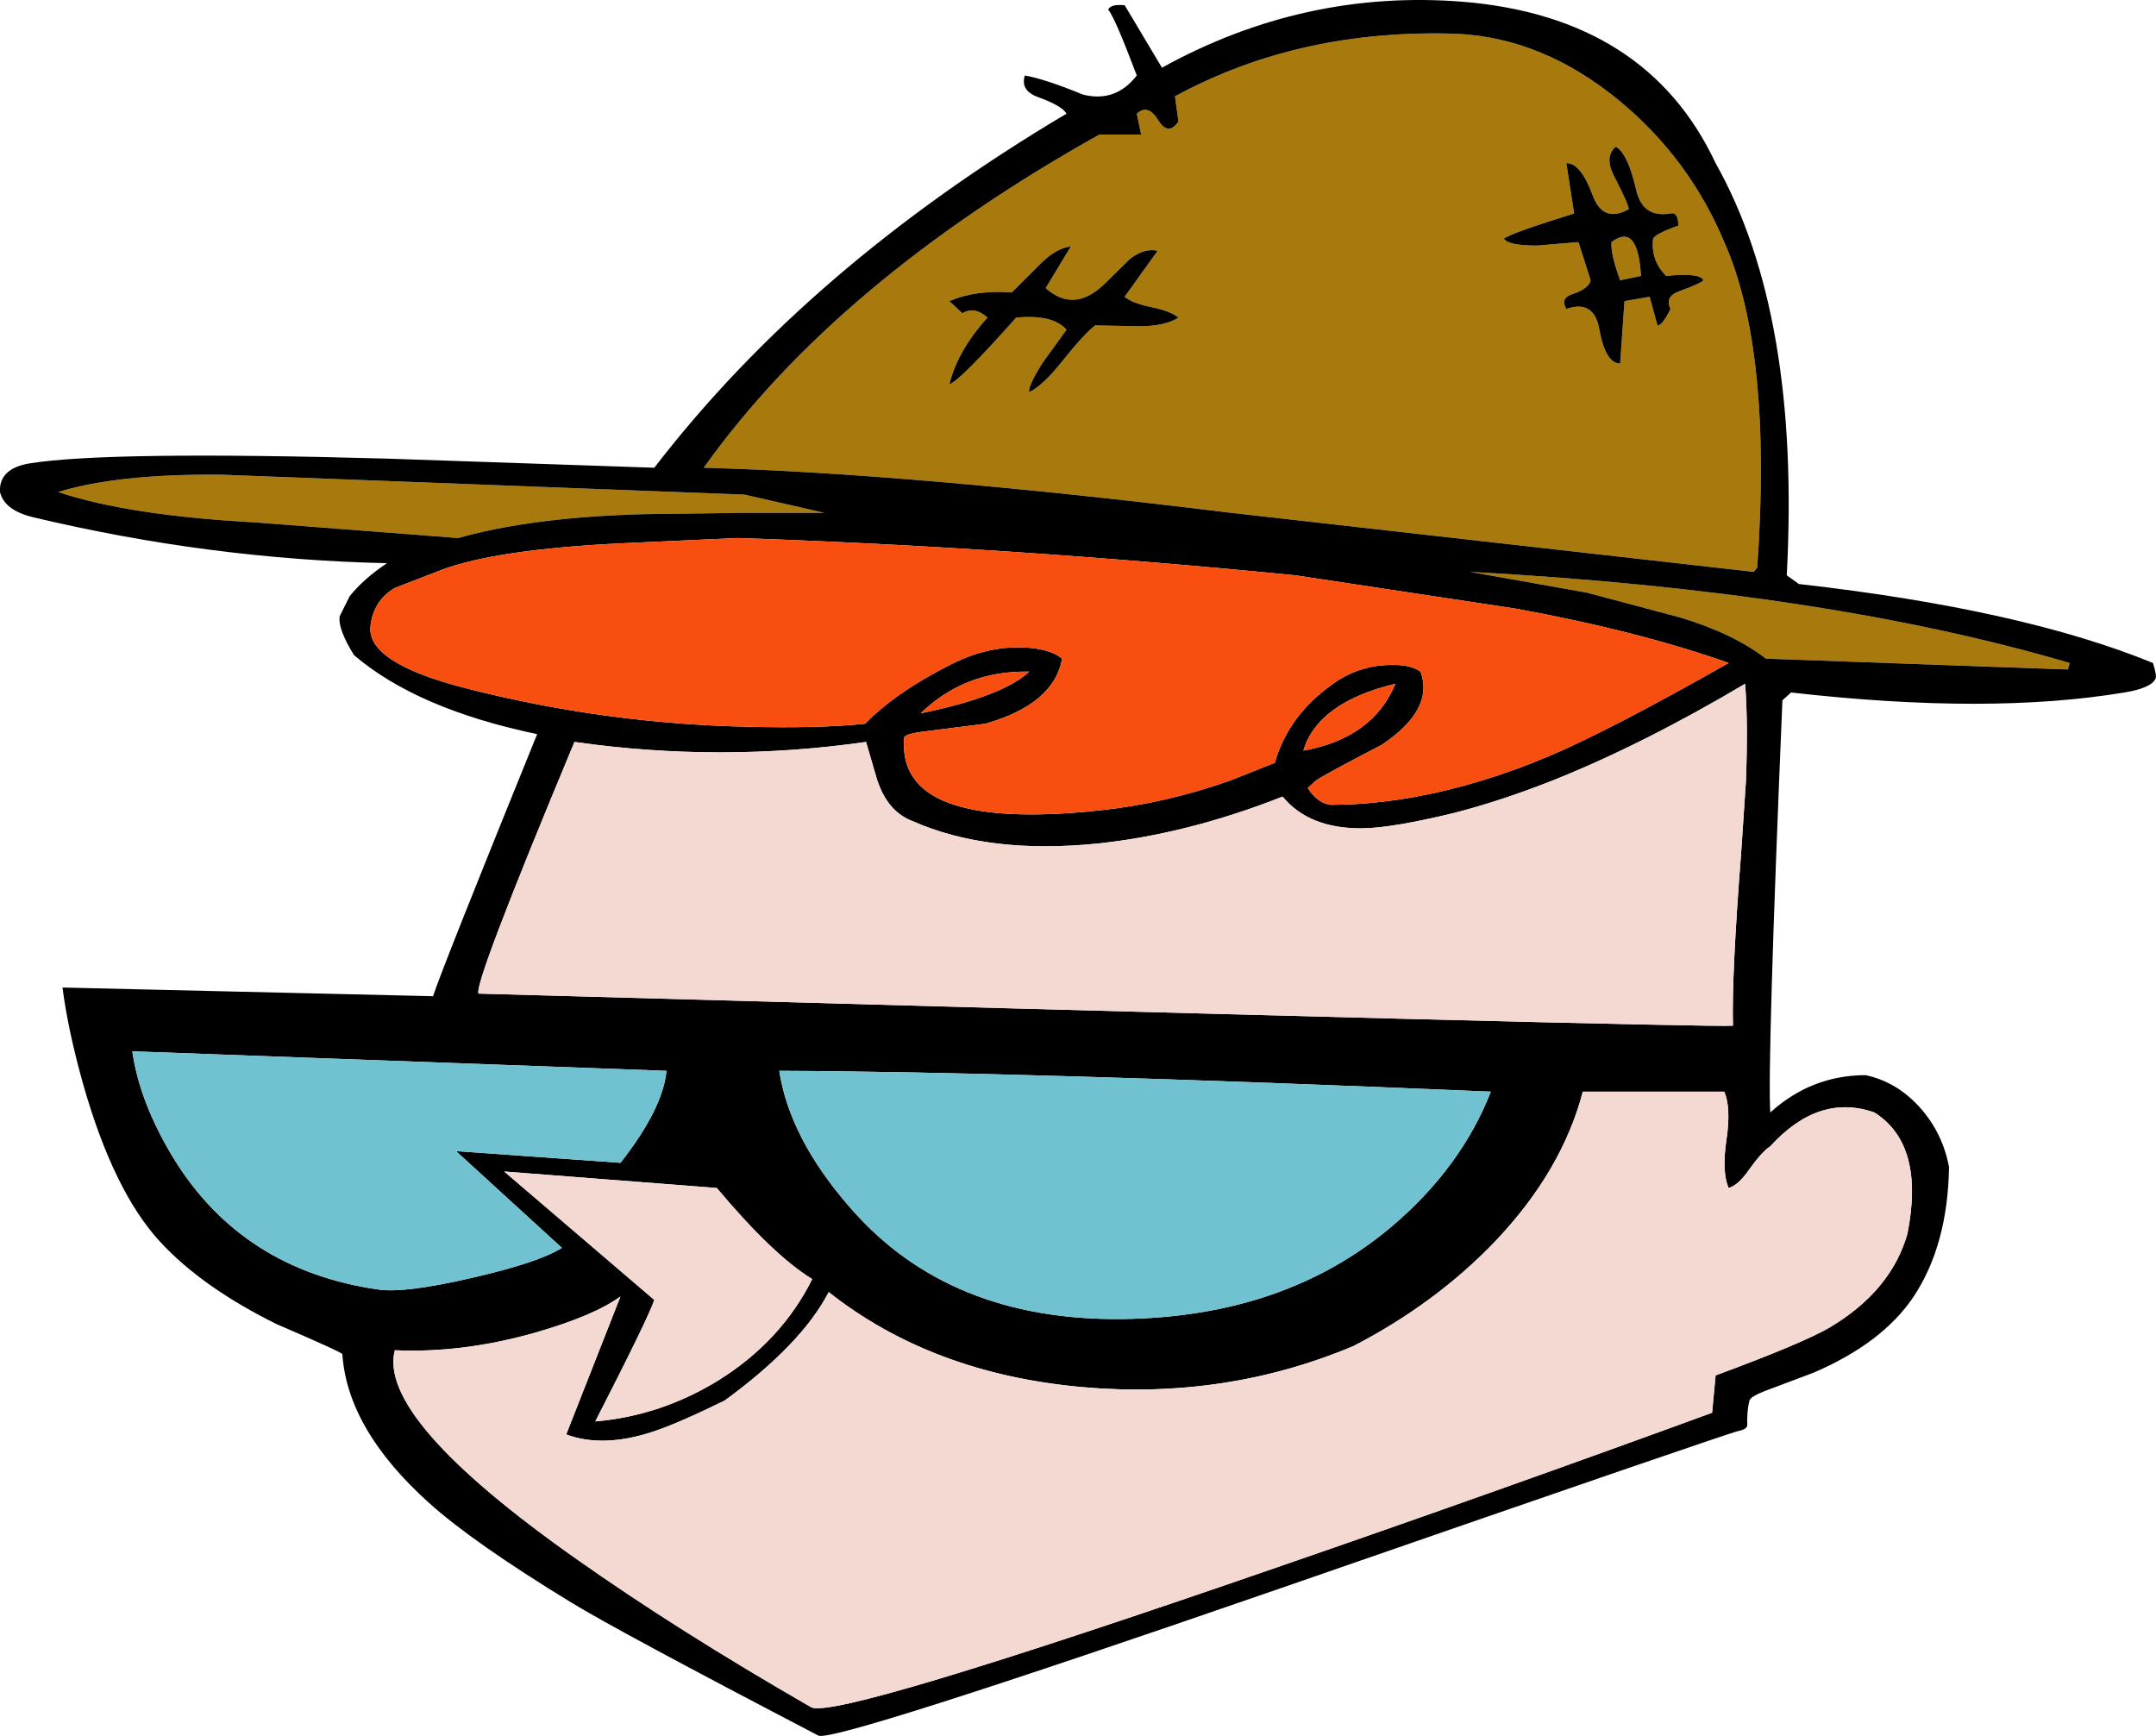 <?xml version="1.0" encoding="UTF-8" standalone="no"?>
<svg xmlns:xlink="http://www.w3.org/1999/xlink" height="200.05px" width="248.45px" xmlns="http://www.w3.org/2000/svg">
  <g transform="matrix(1.0, 0.0, 0.0, 1.0, 124.2, 100.05)">
    <path d="M62.0 -83.15 Q60.65 -82.0 61.8 -79.75 63.45 -76.55 63.5 -75.95 60.55 -74.3 59.35 -77.5 57.95 -81.3 56.3 -81.25 L57.2 -75.45 Q49.95 -73.2 49.1 -72.55 49.6 -71.75 52.9 -71.75 L57.7 -72.15 59.1 -67.75 Q58.9 -66.8 57.0 -66.15 55.55 -65.7 56.3 -64.45 59.5 -65.55 60.1 -62.1 60.8 -58.2 62.5 -58.15 L63.0 -65.35 65.9 -65.85 66.8 -62.55 Q67.35 -62.5 68.3 -64.45 67.6 -65.9 69.35 -66.5 71.8 -67.4 72.1 -67.75 71.7 -68.65 67.8 -68.25 66.0 -70.05 66.3 -72.55 66.55 -73.1 69.2 -74.05 69.2 -75.65 68.3 -75.45 65.1 -74.9 64.35 -78.15 63.4 -82.35 62.0 -83.15 M9.3 -86.15 Q10.45 -84.35 11.6 -86.05 L11.2 -88.95 Q25.65 -96.8 43.8 -96.15 53.65 -95.65 62.4 -88.45 70.45 -81.8 74.5 -72.15 80.05 -59.65 78.3 -34.65 L77.9 -34.15 17.7 -40.95 Q-19.35 -45.5 -43.1 -46.15 -27.8 -67.6 2.5 -84.55 L7.3 -84.55 6.8 -86.95 Q8.1 -88.15 9.3 -86.15 M6.0 -70.2 L3.15 -67.4 Q-0.4 -63.9 -3.7 -66.85 L-0.8 -71.65 Q-2.55 -71.45 -4.4 -69.55 L-7.6 -66.35 Q-11.8 -66.65 -14.8 -65.35 L-13.3 -63.95 Q-11.9 -64.8 -10.4 -63.45 -13.85 -59.65 -14.8 -55.75 -13.5 -56.25 -7.1 -63.45 -2.85 -63.85 -1.3 -62.05 L-4.05 -58.25 Q-5.75 -55.55 -5.6 -54.85 -4.0 -55.65 -1.85 -58.35 0.7 -61.55 2.0 -62.55 L7.05 -62.45 Q10.05 -62.45 11.6 -63.45 10.7 -64.2 8.5 -64.65 6.3 -65.1 5.4 -65.85 L9.2 -71.15 Q7.65 -71.5 6.0 -70.2 M62.5 -67.75 Q61.4 -70.75 61.5 -72.15 64.55 -74.45 64.9 -68.25 L62.5 -67.75 M58.7 -31.75 L45.2 -34.15 Q86.1 -31.95 114.3 -23.65 L114.1 -22.9 79.3 -24.15 Q75.55 -27.05 69.4 -28.9 L58.7 -31.75 M-38.4 -43.05 L-29.2 -40.95 -38.4 -40.95 -50.05 -40.8 Q-62.9 -40.45 -71.4 -38.05 L-94.8 -39.85 Q-109.4 -40.65 -117.5 -43.35 -110.65 -45.45 -98.75 -45.35 L-38.4 -43.05" fill="#a87a0e" fill-rule="evenodd" stroke="none"/>
    <path d="M62.0 -83.15 Q63.4 -82.35 64.35 -78.15 65.1 -74.9 68.3 -75.45 69.2 -75.65 69.2 -74.05 66.55 -73.1 66.3 -72.55 66.0 -70.05 67.8 -68.25 71.7 -68.65 72.1 -67.75 71.8 -67.4 69.35 -66.5 67.6 -65.9 68.3 -64.45 67.35 -62.5 66.8 -62.55 L65.9 -65.85 63.0 -65.35 62.5 -58.15 Q60.8 -58.2 60.1 -62.1 59.5 -65.55 56.3 -64.45 55.55 -65.7 57.0 -66.15 58.9 -66.8 59.1 -67.75 L57.7 -72.15 52.9 -71.75 Q49.6 -71.75 49.1 -72.55 49.95 -73.2 57.2 -75.45 L56.3 -81.25 Q57.95 -81.3 59.35 -77.5 60.55 -74.3 63.5 -75.95 63.45 -76.55 61.8 -79.75 60.65 -82.0 62.0 -83.15 M6.8 -91.35 Q4.25 -98.1 3.5 -98.95 3.8 -99.6 5.4 -99.45 L9.7 -92.25 Q26.1 -101.3 44.35 -99.85 65.6 -98.1 73.5 -81.25 83.3 -63.85 81.7 -33.75 L83.1 -32.75 Q108.75 -29.85 123.9 -23.65 124.35 -22.25 124.2 -21.85 123.7 -20.75 120.6 -20.25 105.05 -17.65 82.2 -20.25 L81.2 -19.35 Q79.45 22.45 79.8 28.15 84.55 23.85 90.8 23.85 94.5 24.65 97.2 27.75 99.7 30.65 100.4 34.45 100.25 43.45 96.3 49.4 92.7 54.75 84.75 58.15 L79.7 60.05 Q77.5 60.85 77.4 61.35 77.1 62.5 77.15 64.15 77.15 64.65 76.15 64.85 75.65 64.85 23.3 83.0 -28.3 100.85 -29.9 99.95 -53.1 87.85 -58.4 84.6 -69.7 77.7 -74.75 73.15 -84.15 64.7 -84.75 56.0 -84.75 55.8 -92.3 52.55 -100.9 48.3 -105.75 43.05 -111.1 37.25 -114.6 24.95 -116.35 18.75 -117.0 13.75 L-74.3 14.75 Q-73.2 11.4 -62.3 -15.45 -76.15 -18.35 -83.4 -24.55 -85.3 -27.6 -85.05 -29.05 L-83.9 -31.35 Q-82.25 -33.4 -79.6 -35.15 -100.05 -35.6 -120.4 -40.45 -123.7 -41.25 -124.2 -43.35 -124.35 -46.05 -120.8 -46.65 -111.75 -48.1 -79.6 -47.2 L-48.8 -46.15 Q-30.95 -69.35 -1.3 -86.95 -1.8 -87.85 -4.55 -88.85 -6.65 -89.6 -6.1 -91.35 -3.8 -90.95 0.6 -89.15 4.35 -88.2 6.8 -91.35 M9.3 -86.15 Q8.1 -88.15 6.8 -86.95 L7.3 -84.55 2.5 -84.55 Q-27.8 -67.6 -43.1 -46.15 -19.35 -45.5 17.7 -40.95 L77.9 -34.15 78.3 -34.65 Q80.05 -59.65 74.5 -72.15 70.45 -81.8 62.4 -88.45 53.65 -95.65 43.8 -96.15 25.65 -96.8 11.2 -88.95 L11.6 -86.05 Q10.45 -84.35 9.3 -86.15 M50.55 -29.9 L25.1 -33.75 Q-7.8 -37.0 -39.2 -38.05 L-52.4 -37.45 Q-66.95 -36.75 -73.25 -34.4 L-78.7 -32.3 Q-81.15 -30.85 -81.5 -27.95 -82.05 -23.7 -70.55 -20.75 -54.55 -16.65 -38.0 -16.3 -29.75 -16.1 -24.5 -16.65 -21.0 -20.3 -14.3 -23.65 -10.4 -25.55 -6.45 -25.45 -3.25 -25.35 -1.8 -24.15 -2.75 -18.9 -10.65 -16.65 L-17.35 -15.8 Q-19.95 -15.5 -20.0 -15.05 -20.95 -4.2 2.4 -6.65 10.05 -7.45 17.55 -10.1 L22.7 -12.15 Q24.25 -17.6 29.4 -21.25 32.1 -23.2 35.4 -23.4 38.2 -23.6 39.5 -22.65 41.1 -18.25 35.0 -14.2 28.25 -10.7 27.45 -10.1 L26.5 -9.25 Q27.65 -7.45 29.2 -7.3 L31.3 -7.35 Q38.7 -7.7 46.55 -10.1 50.35 -11.25 54.25 -12.9 61.25 -15.85 75.0 -23.65 64.7 -27.3 50.55 -29.9 M6.0 -70.2 Q7.65 -71.5 9.2 -71.15 L5.4 -65.85 Q6.3 -65.1 8.5 -64.65 10.7 -64.2 11.6 -63.45 10.05 -62.45 7.05 -62.45 L2.0 -62.55 Q0.7 -61.55 -1.85 -58.35 -4.0 -55.65 -5.6 -54.85 -5.75 -55.55 -4.05 -58.25 L-1.3 -62.05 Q-2.85 -63.85 -7.1 -63.45 -13.5 -56.25 -14.8 -55.75 -13.85 -59.65 -10.4 -63.45 -11.9 -64.8 -13.3 -63.95 L-14.8 -65.35 Q-11.8 -66.65 -7.6 -66.35 L-4.4 -69.55 Q-2.55 -71.45 -0.8 -71.65 L-3.7 -66.85 Q-0.4 -63.9 3.15 -67.4 L6.0 -70.2 M-22.85 -9.45 L-23.1 -10.1 -24.4 -14.55 Q-41.2 -12.15 -58.0 -14.55 -69.7 13.5 -69.05 14.45 71.65 18.4 75.5 18.15 75.35 12.2 76.45 -1.85 L77.0 -10.1 Q77.25 -16.85 76.9 -21.25 65.1 -14.25 54.7 -10.1 48.75 -7.75 43.3 -6.35 36.25 -4.65 32.9 -4.6 26.7 -4.5 23.6 -8.25 12.7 -3.95 2.35 -2.85 -10.3 -1.55 -19.1 -5.45 -21.65 -6.45 -22.85 -9.45 M-5.6 -22.65 Q-13.0 -22.8 -18.1 -17.85 -8.65 -19.8 -5.6 -22.65 M26.0 -13.55 Q34.0 -15.0 36.6 -21.25 27.65 -19.1 26.0 -13.55 M58.7 -31.75 L69.4 -28.9 Q75.55 -27.05 79.3 -24.15 L114.1 -22.9 114.3 -23.65 Q86.1 -31.95 45.2 -34.15 L58.7 -31.75 M62.5 -67.75 L64.9 -68.25 Q64.55 -74.45 61.5 -72.15 61.4 -70.75 62.5 -67.75 M75.0 36.85 Q74.2 35.0 74.75 31.3 75.3 27.6 74.5 25.75 L58.2 25.75 Q55.8 34.9 48.1 43.0 41.25 50.15 31.8 55.05 17.1 61.25 0.55 59.8 -16.8 58.25 -28.7 48.85 -31.85 54.9 -40.7 61.35 -46.0 63.95 -48.85 64.9 -54.7 66.85 -58.95 65.25 L-52.7 49.35 Q-55.7 51.55 -62.45 53.5 -70.85 55.9 -78.7 55.55 -80.75 63.4 -57.85 79.55 -46.1 87.85 -30.7 96.7 -27.75 98.1 23.0 80.55 48.35 71.8 73.1 62.75 L73.5 58.45 Q83.5 54.75 86.6 52.95 93.7 48.75 95.6 42.15 97.65 31.85 91.8 28.15 85.4 25.9 79.8 32.05 78.85 32.65 77.35 34.75 76.1 36.55 75.0 36.85 M36.1 41.35 Q44.15 34.55 47.6 25.75 -6.8 23.45 -34.4 23.35 -33.2 31.15 -26.2 39.15 -14.85 52.2 5.2 51.95 23.8 51.7 36.1 41.35 M-38.4 -43.05 L-98.75 -45.35 Q-110.65 -45.45 -117.5 -43.35 -109.4 -40.65 -94.8 -39.85 L-71.4 -38.05 Q-62.9 -40.45 -50.05 -40.8 L-38.4 -40.95 -29.2 -40.95 -38.4 -43.05 M-30.6 47.35 Q-35.1 44.6 -41.6 36.85 L-66.1 34.95 -48.8 49.75 Q-49.45 51.75 -55.6 63.75 -48.0 63.1 -41.3 58.95 -34.15 54.45 -30.6 47.35 M-52.7 33.95 Q-47.8 27.7 -47.4 23.35 L-108.95 21.1 Q-108.1 27.05 -104.15 33.5 -96.25 46.3 -80.6 48.55 -77.55 49.0 -69.8 47.2 -62.15 45.45 -59.45 43.75 L-71.65 32.6 -52.7 33.95" fill="#000000" fill-rule="evenodd" stroke="none"/>
    <path d="M50.55 -29.9 Q64.7 -27.3 75.0 -23.65 61.25 -15.85 54.25 -12.9 50.35 -11.25 46.55 -10.1 38.7 -7.7 31.3 -7.35 L29.2 -7.3 Q27.65 -7.45 26.5 -9.25 L27.45 -10.1 Q28.25 -10.7 35.0 -14.2 41.1 -18.25 39.5 -22.65 38.2 -23.6 35.4 -23.4 32.1 -23.2 29.4 -21.25 24.25 -17.6 22.7 -12.15 L17.55 -10.1 Q10.05 -7.45 2.4 -6.65 -20.95 -4.2 -20.0 -15.05 -19.95 -15.5 -17.35 -15.8 L-10.65 -16.65 Q-2.75 -18.9 -1.8 -24.15 -3.25 -25.35 -6.45 -25.45 -10.4 -25.55 -14.3 -23.65 -21.0 -20.3 -24.5 -16.65 -29.75 -16.1 -38.0 -16.3 -54.55 -16.65 -70.55 -20.75 -82.05 -23.7 -81.5 -27.95 -81.15 -30.85 -78.7 -32.3 L-73.25 -34.4 Q-66.95 -36.75 -52.4 -37.45 L-39.2 -38.05 Q-7.8 -37.0 25.1 -33.75 L50.55 -29.9 M-5.6 -22.65 Q-8.65 -19.8 -18.1 -17.85 -13.0 -22.8 -5.6 -22.65 M26.0 -13.55 Q27.65 -19.1 36.6 -21.25 34.0 -15.0 26.0 -13.55" fill="#f84f10" fill-rule="evenodd" stroke="none"/>
    <path d="M-22.85 -9.45 Q-21.65 -6.45 -19.1 -5.45 -10.3 -1.55 2.35 -2.85 12.7 -3.95 23.6 -8.25 26.7 -4.5 32.9 -4.6 36.25 -4.65 43.3 -6.35 48.75 -7.75 54.7 -10.1 65.1 -14.25 76.9 -21.25 77.25 -16.85 77.0 -10.1 L76.45 -1.85 Q75.35 12.2 75.5 18.15 71.65 18.4 -69.05 14.45 -69.7 13.5 -58.0 -14.55 -41.2 -12.15 -24.4 -14.55 L-23.1 -10.1 -22.85 -9.45 M75.0 36.85 Q76.1 36.55 77.35 34.75 78.85 32.65 79.8 32.05 85.4 25.9 91.8 28.15 97.65 31.85 95.6 42.15 93.7 48.75 86.6 52.95 83.5 54.75 73.5 58.45 L73.1 62.75 Q48.35 71.8 23.0 80.55 -27.75 98.1 -30.7 96.7 -46.1 87.85 -57.85 79.55 -80.75 63.4 -78.7 55.55 -70.85 55.9 -62.45 53.5 -55.7 51.55 -52.7 49.35 L-58.95 65.25 Q-54.7 66.85 -48.85 64.9 -46.0 63.95 -40.7 61.35 -31.85 54.9 -28.7 48.85 -16.8 58.25 0.55 59.8 17.1 61.25 31.8 55.05 41.25 50.15 48.1 43.0 55.8 34.9 58.2 25.75 L74.5 25.75 Q75.3 27.6 74.75 31.3 74.2 35.0 75.0 36.85 M-30.6 47.35 Q-34.15 54.45 -41.3 58.95 -48.0 63.1 -55.6 63.75 -49.45 51.75 -48.8 49.75 L-66.1 34.95 -41.6 36.85 Q-35.1 44.6 -30.6 47.35" fill="#f4d9d3" fill-rule="evenodd" stroke="none"/>
    <path d="M36.1 41.35 Q23.8 51.7 5.2 51.95 -14.85 52.2 -26.2 39.15 -33.2 31.15 -34.4 23.35 -6.8 23.45 47.6 25.75 44.15 34.55 36.1 41.35 M-52.7 33.95 L-71.65 32.6 -59.45 43.75 Q-62.15 45.45 -69.8 47.2 -77.55 49.0 -80.6 48.55 -96.25 46.3 -104.15 33.5 -108.1 27.05 -108.95 21.1 L-47.4 23.35 Q-47.8 27.7 -52.7 33.95" fill="#70c2d1" fill-rule="evenodd" stroke="none"/>
  </g>
</svg>

